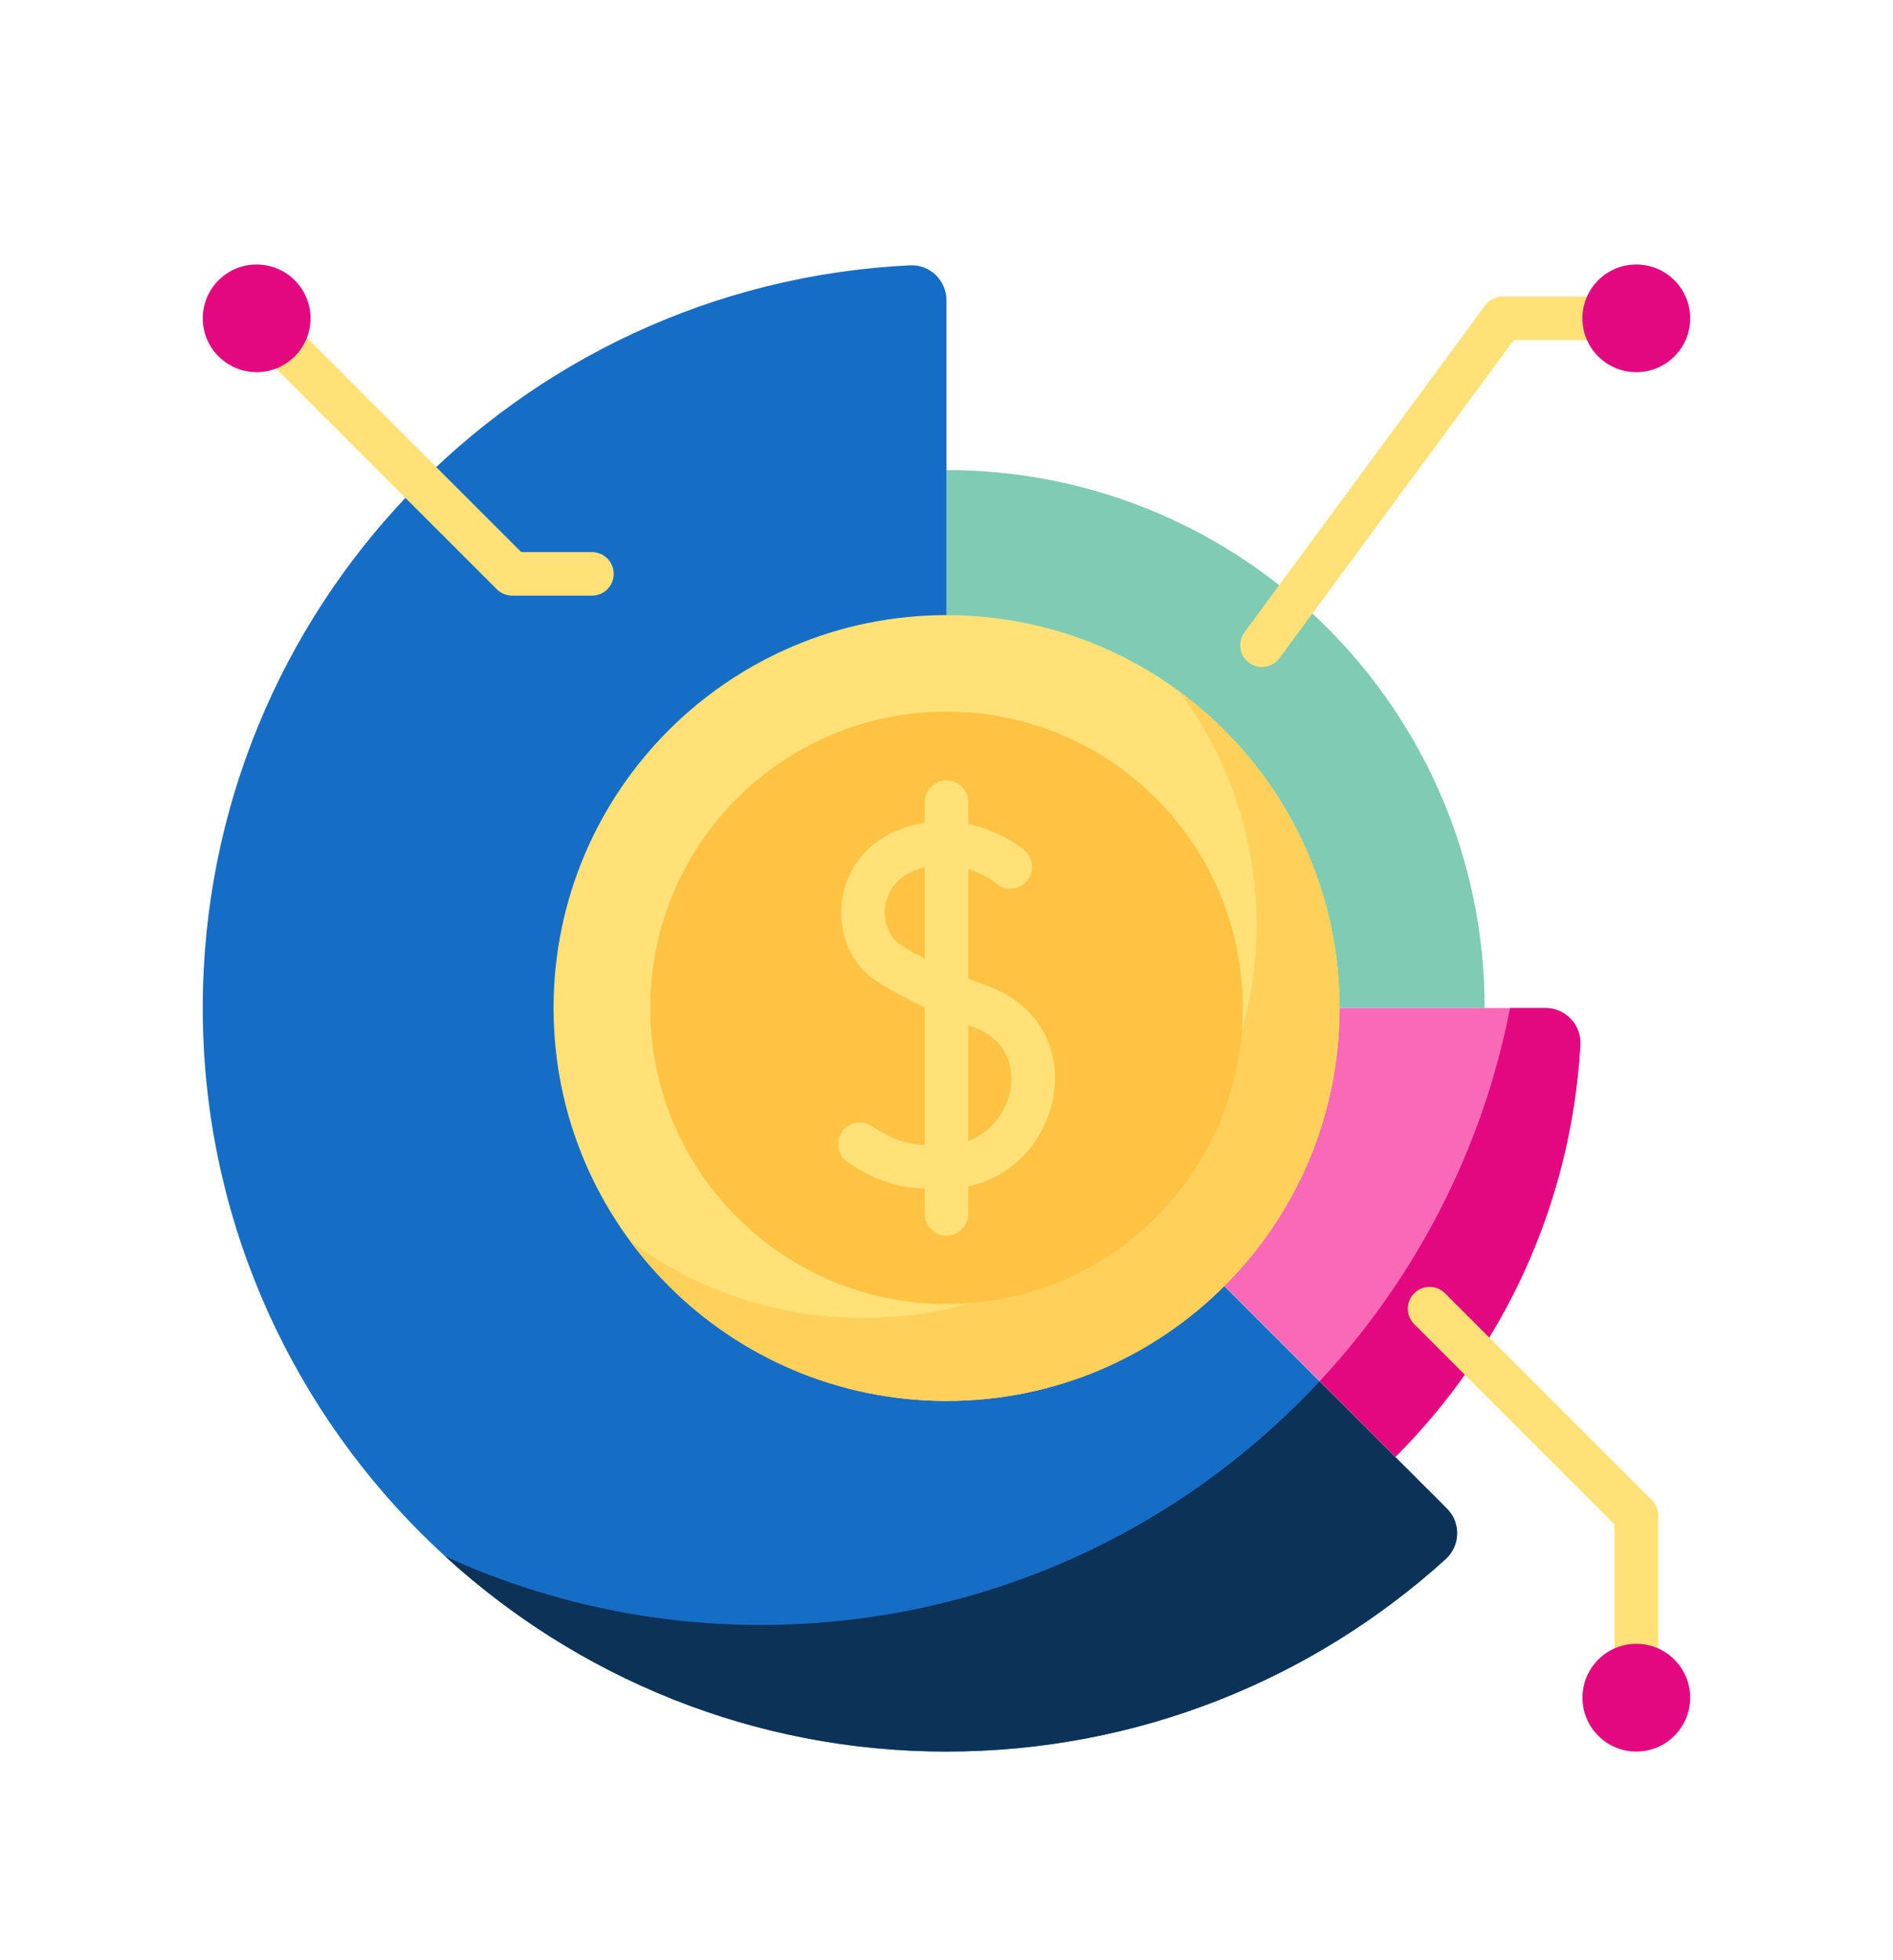<svg width="28" height="29" viewBox="0 0 28 29" fill="none" xmlns="http://www.w3.org/2000/svg">
<path d="M13.999 14.916V4.441C13.999 4.148 13.755 3.911 13.463 3.925C7.644 4.205 3.01 9.006 2.999 14.892C2.987 20.952 7.93 25.909 13.991 25.913C16.836 25.915 19.429 24.837 21.383 23.066C21.602 22.868 21.611 22.527 21.402 22.319L13.999 14.916Z" fill="#166DC6"/>
<path d="M11.246 24.04C9.582 24.04 8.009 23.673 6.587 23.027C8.543 24.815 11.14 25.913 13.999 25.913C16.84 25.913 19.429 24.836 21.381 23.068C21.6 22.869 21.611 22.528 21.402 22.319L19.519 20.436C17.456 22.653 14.514 24.04 11.246 24.04Z" fill="#0D3257"/>
<path d="M14 6.954V14.913H21.96C21.96 10.517 18.396 6.954 14 6.954Z" fill="#7FCBB4"/>
<path d="M14 14.913L20.64 21.553C22.219 19.974 23.239 17.835 23.375 15.459C23.392 15.163 23.157 14.913 22.86 14.913H14V14.913Z" fill="#FA69B8"/>
<path d="M22.336 14.913C21.925 17.022 20.928 18.92 19.521 20.433L20.641 21.553C22.22 19.974 23.239 17.835 23.376 15.459C23.393 15.163 23.157 14.913 22.861 14.913H22.336V14.913Z" fill="#E3087F"/>
<path d="M14.002 20.726C17.212 20.726 19.815 18.124 19.815 14.913C19.815 11.703 17.212 9.1 14.002 9.1C10.791 9.1 8.188 11.703 8.188 14.913C8.188 18.124 10.791 20.726 14.002 20.726Z" fill="#FFE177"/>
<path d="M17.451 10.234C18.163 11.199 18.585 12.392 18.585 13.683C18.585 16.894 15.982 19.497 12.771 19.497C11.48 19.497 10.287 19.075 9.322 18.363C10.381 19.796 12.082 20.726 14.001 20.726C17.212 20.726 19.814 18.124 19.814 14.913C19.814 12.994 18.884 11.293 17.451 10.234Z" fill="#FFD15B"/>
<path d="M14 19.292C16.42 19.292 18.382 17.33 18.382 14.91C18.382 12.49 16.42 10.528 14 10.528C11.58 10.528 9.618 12.49 9.618 14.91C9.618 17.33 11.58 19.292 14 19.292Z" fill="#FFC344"/>
<path d="M14.598 14.582C14.503 14.548 14.412 14.514 14.323 14.478V12.856C14.566 12.932 14.719 13.057 14.732 13.069C14.866 13.184 15.069 13.17 15.185 13.036C15.302 12.902 15.288 12.698 15.154 12.581C15.134 12.564 14.817 12.293 14.323 12.192V11.869C14.323 11.691 14.178 11.547 14 11.547C13.822 11.547 13.678 11.691 13.678 11.869V12.175C13.593 12.188 13.505 12.207 13.416 12.234C12.886 12.393 12.527 12.801 12.455 13.325C12.389 13.811 12.593 14.281 12.976 14.523C13.194 14.661 13.427 14.787 13.678 14.903V16.938C13.392 16.923 13.208 16.863 12.895 16.659C12.746 16.561 12.546 16.603 12.449 16.752C12.351 16.901 12.393 17.101 12.542 17.198C12.984 17.487 13.281 17.566 13.678 17.583V17.957C13.678 18.135 13.822 18.279 14 18.279C14.178 18.279 14.322 18.135 14.322 17.957V17.551C15.057 17.397 15.486 16.788 15.582 16.218C15.706 15.479 15.32 14.837 14.598 14.582ZM13.32 13.978C13.153 13.872 13.062 13.645 13.094 13.412C13.111 13.284 13.196 12.973 13.601 12.852C13.627 12.844 13.653 12.837 13.678 12.831V14.184C13.554 14.118 13.434 14.05 13.32 13.978ZM14.947 16.111C14.895 16.419 14.683 16.746 14.323 16.88V15.168C14.343 15.175 14.362 15.182 14.383 15.19C15.012 15.412 14.973 15.951 14.947 16.111Z" fill="#FFE177"/>
<path d="M8.756 8.812H7.577C7.491 8.812 7.409 8.778 7.349 8.718L3.993 5.362C3.867 5.236 3.867 5.032 3.993 4.906C4.119 4.78 4.323 4.78 4.448 4.906L7.71 8.168H8.756C8.934 8.168 9.078 8.312 9.078 8.49C9.078 8.668 8.934 8.812 8.756 8.812Z" fill="#FFE177"/>
<path d="M3.796 5.506C4.236 5.506 4.593 5.15 4.593 4.71C4.593 4.269 4.236 3.913 3.796 3.913C3.356 3.913 2.999 4.269 2.999 4.71C2.999 5.15 3.356 5.506 3.796 5.506Z" fill="#E3087F"/>
<path d="M18.666 9.868C18.599 9.868 18.532 9.848 18.475 9.805C18.331 9.7 18.301 9.498 18.406 9.355L21.968 4.518C22.028 4.436 22.125 4.387 22.227 4.387H23.569C23.747 4.387 23.891 4.532 23.891 4.709C23.891 4.887 23.747 5.032 23.569 5.032H22.39L18.925 9.737C18.862 9.823 18.764 9.868 18.666 9.868Z" fill="#FFE177"/>
<path d="M24.203 5.506C24.643 5.506 25 5.15 25 4.71C25 4.269 24.643 3.913 24.203 3.913C23.763 3.913 23.406 4.269 23.406 4.71C23.406 5.15 23.763 5.506 24.203 5.506Z" fill="#E3087F"/>
<path d="M24.203 24.805C24.025 24.805 23.881 24.66 23.881 24.482V22.552L20.918 19.589C20.792 19.463 20.792 19.259 20.918 19.133C21.044 19.007 21.248 19.007 21.373 19.133L24.431 22.191C24.492 22.251 24.526 22.333 24.526 22.419V24.482C24.526 24.66 24.381 24.805 24.203 24.805Z" fill="#FFE177"/>
<path d="M24.203 25.913C24.644 25.913 25 25.556 25 25.116C25 24.676 24.644 24.319 24.203 24.319C23.763 24.319 23.407 24.676 23.407 25.116C23.407 25.556 23.763 25.913 24.203 25.913Z" fill="#E3087F"/>
</svg>
